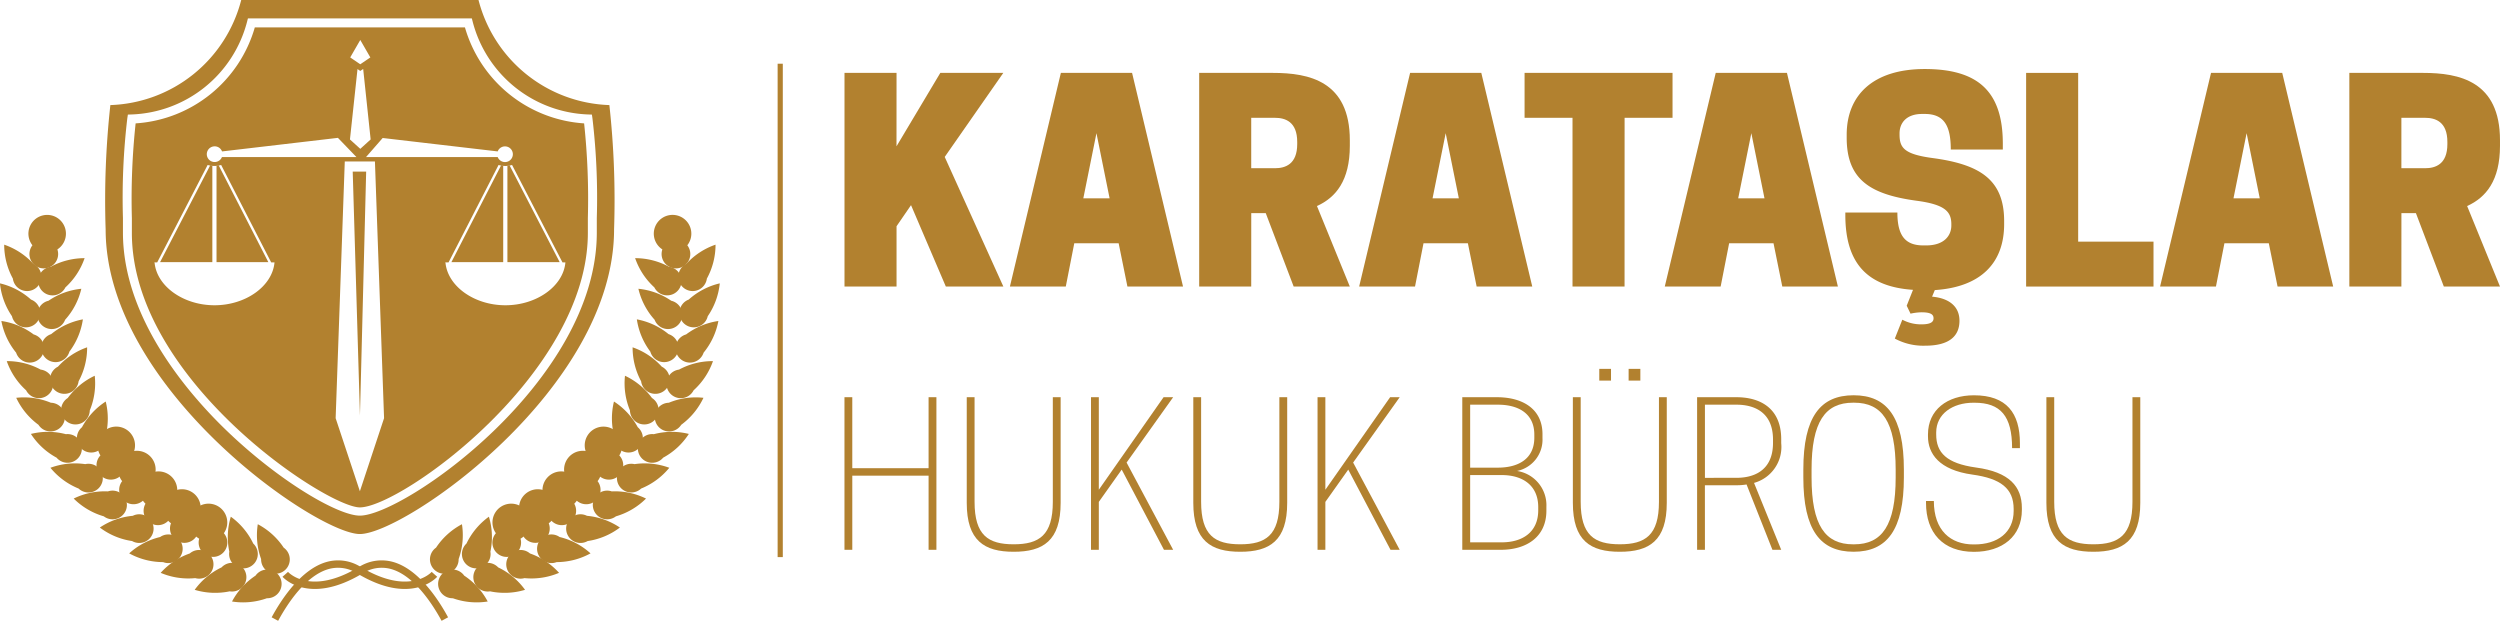<svg xmlns="http://www.w3.org/2000/svg" width="241.62" height="60" viewBox="0 0 241.62 60"><g transform="translate(-1905.319 -233.858)"><g transform="translate(1986.935 240.533)"><path d="M2084.262,255.913l4.237-7.1h6.089l-5.666,8.128,5.666,12.522h-5.56l-3.362-7.863-1.4,2.039v5.824h-5.03v-20.65h5.03Z" transform="translate(-2079.233 -248.448)" fill="#b2812f"/><path d="M2124.994,248.818l4.924,20.65h-5.374l-.847-4.183h-4.289l-.821,4.183h-5.4l4.925-20.65Zm-4.713,12.126h2.542l-1.272-6.3Z" transform="translate(-2097.197 -248.448)" fill="#b2812f"/><path d="M2157.061,269.468h-5.03v-20.65h7.121c3.495,0,7.439.794,7.439,6.513v.53c0,3.361-1.35,5-3.177,5.824l3.177,7.783h-5.427l-2.7-7.1h-1.4Zm2.3-11.437c.979,0,2.145-.371,2.145-2.33v-.212c0-1.959-1.165-2.329-2.145-2.329h-2.3v4.871Z" transform="translate(-2117.749 -248.448)" fill="#b2812f"/><path d="M2196.667,248.818l4.925,20.65h-5.375l-.847-4.183h-4.289l-.82,4.183h-5.4l4.924-20.65Zm-4.712,12.126h2.541l-1.271-6.3Z" transform="translate(-2135.118 -248.448)" fill="#b2812f"/><path d="M2228.477,269.468h-5.03V253.16h-4.633v-4.342h14.3v4.342h-4.633Z" transform="translate(-2153.083 -248.448)" fill="#b2812f"/><path d="M2259.4,248.818l4.924,20.65h-5.374l-.848-4.183h-4.289l-.821,4.183h-5.4l4.925-20.65Zm-4.712,12.126h2.542l-1.271-6.3Z" transform="translate(-2168.311 -248.448)" fill="#b2812f"/><path d="M2290.15,272.255a3.826,3.826,0,0,0,1.853.45c.9,0,1.165-.238,1.165-.582,0-.371-.265-.583-1.165-.583a5.356,5.356,0,0,0-1.059.132l-.37-.768.609-1.535c-4.289-.292-6.54-2.436-6.54-7.228V261.9h5.03c0,2.276.794,3.176,2.515,3.176h.264c1.722,0,2.436-.926,2.436-1.932v-.106c0-1.192-.556-1.906-3.336-2.277-4.5-.609-6.778-2.038-6.778-6.089v-.291c0-3.839,2.568-6.353,7.545-6.353,5.215,0,7.545,2.224,7.545,7.227v.556h-5.03c0-2.33-.662-3.441-2.515-3.441h-.265c-1.456,0-2.171.821-2.171,1.879v.106c0,1.271.424,1.906,3.2,2.277,4.5.608,6.909,2.039,6.909,6.089v.292c0,3.785-2.276,6.089-6.7,6.38l-.265.635c1.509.132,2.647.847,2.647,2.33,0,1.536-1.059,2.409-3.309,2.409a5.777,5.777,0,0,1-2.939-.688Z" transform="translate(-2187.911 -248.032)" fill="#b2812f"/><path d="M2321.746,269.468v-20.65h5.03v16.309h7.281v4.341Z" transform="translate(-2207.541 -248.448)" fill="#b2812f"/><path d="M2361.042,248.818l4.924,20.65h-5.374l-.847-4.183h-4.289l-.82,4.183h-5.4l4.924-20.65Zm-4.712,12.126h2.541l-1.271-6.3Z" transform="translate(-2222.085 -248.448)" fill="#b2812f"/><path d="M2393.109,269.468h-5.03v-20.65h7.122c3.494,0,7.438.794,7.438,6.513v.53c0,3.361-1.35,5-3.176,5.824l3.176,7.783h-5.427l-2.7-7.1h-1.4Zm2.3-11.437c.98,0,2.145-.371,2.145-2.33v-.212c0-1.959-1.165-2.329-2.145-2.329h-2.3v4.871Z" transform="translate(-2242.636 -248.448)" fill="#b2812f"/><g transform="translate(0 28.974)"><path d="M2088.119,315.527v14.747h-.756v-7.166h-7.374v7.166h-.756V315.527h.756v6.863h7.374v-6.863Z" transform="translate(-2079.233 -312.786)" fill="#b2812f"/><path d="M2104.328,325.737v-10.21h.756v10.115c0,3.232,1.323,4.1,3.781,4.1s3.782-.87,3.782-4.1V315.527h.756v10.21c0,3.668-1.7,4.727-4.538,4.727S2104.328,329.4,2104.328,325.737Z" transform="translate(-2092.51 -312.786)" fill="#b2812f"/><path d="M2130.582,324.47l6.258-8.943h.927l-4.5,6.315,4.5,8.432h-.888l-4.084-7.751-2.212,3.12v4.632h-.756V315.527h.756Z" transform="translate(-2106 -312.786)" fill="#b2812f"/><path d="M2150.825,325.737v-10.21h.756v10.115c0,3.232,1.324,4.1,3.781,4.1s3.781-.87,3.781-4.1V315.527h.757v10.21c0,3.668-1.7,4.727-4.538,4.727S2150.825,329.4,2150.825,325.737Z" transform="translate(-2117.111 -312.786)" fill="#b2812f"/><path d="M2177.079,324.47l6.258-8.943h.926l-4.5,6.315,4.5,8.432h-.888l-4.084-7.751-2.212,3.12v4.632h-.756V315.527h.756Z" transform="translate(-2130.601 -312.786)" fill="#b2812f"/><path d="M2209.384,315.527c2.514,0,4.4,1.154,4.4,3.574v.378a3.089,3.089,0,0,1-2.458,3.176,3.348,3.348,0,0,1,2.836,3.459v.379c0,2.514-1.891,3.781-4.405,3.781h-3.724V315.527Zm-2.59.719v6.088h2.684c1.948,0,3.517-.832,3.517-2.892v-.3c0-2.061-1.569-2.893-3.517-2.893Zm0,6.806v6.5h3.063c1.948,0,3.516-.946,3.516-3.1v-.3c0-2.155-1.569-3.1-3.516-3.1Z" transform="translate(-2146.322 -312.786)" fill="#b2812f"/><path d="M2228.723,322.657v-10.21h.757v10.115c0,3.232,1.324,4.1,3.781,4.1s3.782-.87,3.782-4.1V312.448h.756v10.21c0,3.668-1.7,4.727-4.538,4.727S2228.723,326.325,2228.723,322.657Zm3.687-11.816h-1.134v-1.134h1.134Zm2.836,0h-1.134v-1.134h1.134Z" transform="translate(-2158.325 -309.707)" fill="#b2812f"/><path d="M2254.977,330.274h-.756V315.527h3.819c2,0,4.31.851,4.31,4.065v.378a3.606,3.606,0,0,1-2.627,3.839l2.627,6.465h-.85l-2.5-6.314a5.585,5.585,0,0,1-.964.075h-3.063Zm3.063-6.957c1.437,0,3.517-.529,3.517-3.384v-.3c0-2.855-2.08-3.384-3.517-3.384h-3.063v7.07Z" transform="translate(-2171.815 -312.786)" fill="#b2812f"/><path d="M2276.024,323.067v-.756c0-5.1,1.645-7.184,4.859-7.184s4.858,2.08,4.858,7.184v.756c0,5.1-1.645,7.184-4.858,7.184S2276.024,328.172,2276.024,323.067Zm4.916,6.466c2.685,0,4.008-1.834,4.008-6.466v-.756c0-4.632-1.323-6.466-4.008-6.466h-.113c-2.685,0-4.008,1.834-4.008,6.466v.756c0,4.632,1.323,6.466,4.008,6.466Z" transform="translate(-2183.351 -312.575)" fill="#b2812f"/><path d="M2301.389,319.1v-.189c0-2.364,1.853-3.781,4.443-3.781,3.157,0,4.442,1.72,4.442,4.632v.473h-.756c0-3.1-1.115-4.386-3.63-4.386h-.113c-2,0-3.592,1.078-3.592,2.874v.189c0,1.739.964,2.8,3.856,3.2,3.215.435,4.424,1.834,4.424,3.913v.189c0,2.534-1.871,4.046-4.631,4.046-3.006,0-4.633-1.853-4.633-4.727v-.189h.757c0,2.855,1.626,4.2,3.819,4.2h.113c2.213,0,3.781-1.153,3.781-3.233v-.189c0-1.985-1.247-2.949-3.989-3.328C2302.467,322.349,2301.389,320.779,2301.389,319.1Z" transform="translate(-2196.67 -312.575)" fill="#b2812f"/><path d="M2325.9,325.737v-10.21h.756v10.115c0,3.232,1.323,4.1,3.781,4.1s3.781-.87,3.781-4.1V315.527h.756v10.21c0,3.668-1.7,4.727-4.537,4.727S2325.9,329.4,2325.9,325.737Z" transform="translate(-2209.736 -312.786)" fill="#b2812f"/></g></g><g transform="translate(1905.319 233.858)"><path d="M1978.4,292.715l.6-23.574h-1.3Z" transform="translate(-1943.611 -252.557)" fill="#b2812f"/><path d="M1975.681,244.014a13.524,13.524,0,0,1-12.648-10.156H1940.1a13.525,13.525,0,0,1-12.648,10.156,84.241,84.241,0,0,0-.456,12.01c0,15.414,20.4,29.447,24.569,29.447,4.318,0,24.57-14.033,24.57-29.447A84.343,84.343,0,0,0,1975.681,244.014Zm-1.215,10.909v1.414c0,14.395-18.684,27.356-22.9,27.356-2.115,0-7.829-3.334-12.964-8.3-3.709-3.588-9.934-10.834-9.934-19.058l0-1.414a65.767,65.767,0,0,1,.423-9.634l.054-.355.358-.011a11.982,11.982,0,0,0,11.161-8.961l.083-.325h21.641l.083.325a11.981,11.981,0,0,0,11.161,8.961l.359.011.053.355A65.568,65.568,0,0,1,1974.466,254.922Z" transform="translate(-1916.786 -233.858)" fill="#b2812f"/><path d="M1949.757,267.845v9.324h5.008l-4.815-9.378C1949.84,267.825,1949.87,267.839,1949.757,267.845Z" transform="translate(-1928.83 -251.833)" fill="#b2812f"/><path d="M1997.96,277.169h5.007v-9.324c-.113-.006-.081-.02-.191-.054Z" transform="translate(-1954.333 -251.833)" fill="#b2812f"/><path d="M1938.168,277.166h5.052v-9.323c-.115,0-.085-.023-.194-.058Z" transform="translate(-1922.698 -251.83)" fill="#b2812f"/><path d="M2009.455,267.843v9.323h5.052l-4.858-9.381C2009.541,267.82,2009.571,267.839,2009.455,267.843Z" transform="translate(-1960.415 -251.83)" fill="#b2812f"/><g transform="translate(0 20.797)"><path d="M1911.94,281.078a1.387,1.387,0,1,0,2.41.4,1.813,1.813,0,1,0-2.41-.4Z" transform="translate(-1908.805 -278.17)" fill="#b2812f"/><g transform="translate(0.406 2.853)"><path d="M1907.017,287.5a1.385,1.385,0,1,0,1.988-1.418,6.825,6.825,0,0,0-2.825-1.857A6.819,6.819,0,0,0,1907.017,287.5Z" transform="translate(-1906.18 -284.228)" fill="#b2812f"/><path d="M1916.058,289.815a1.387,1.387,0,1,1-1.418-1.991,6.824,6.824,0,0,1,3.274-.834A6.824,6.824,0,0,1,1916.058,289.815Z" transform="translate(-1910.143 -285.689)" fill="#b2812f"/></g><g transform="translate(0 6.59)"><path d="M1906.476,295.338a1.386,1.386,0,1,0,1.839-1.609,6.83,6.83,0,0,0-3-1.567A6.82,6.82,0,0,0,1906.476,295.338Z" transform="translate(-1905.319 -292.163)" fill="#b2812f"/><path d="M1915.995,296.268a1.385,1.385,0,1,1-1.609-1.837,6.8,6.8,0,0,1,3.175-1.158A6.787,6.787,0,0,1,1915.995,296.268Z" transform="translate(-1909.701 -292.75)" fill="#b2812f"/></g><g transform="translate(0.133 10.068)"><path d="M1907.028,302.946a1.386,1.386,0,1,0,1.694-1.761,6.815,6.815,0,0,0-3.12-1.3A6.816,6.816,0,0,0,1907.028,302.946Z" transform="translate(-1905.602 -299.727)" fill="#b2812f"/><path d="M1916.864,302.67a1.387,1.387,0,1,1-1.761-1.693,6.818,6.818,0,0,1,3.064-1.427A6.85,6.85,0,0,1,1916.864,302.67Z" transform="translate(-1910.289 -299.55)" fill="#b2812f"/></g><g transform="translate(0.653 12.77)"><path d="M1908.577,310.945a1.386,1.386,0,1,0,1.409-2,6.818,6.818,0,0,0-3.28-.82A6.827,6.827,0,0,0,1908.577,310.945Z" transform="translate(-1906.706 -306.79)" fill="#b2812f"/><path d="M1918.737,308.571a1.386,1.386,0,1,1-1.995-1.412,6.835,6.835,0,0,1,2.819-1.871A6.839,6.839,0,0,1,1918.737,308.571Z" transform="translate(-1911.793 -305.288)" fill="#b2812f"/></g><g transform="translate(1.57 15.518)"><path d="M1910.8,318.219a1.386,1.386,0,1,0,1.2-2.131,6.8,6.8,0,0,0-3.35-.478A6.858,6.858,0,0,0,1910.8,318.219Z" transform="translate(-1908.652 -313.478)" fill="#b2812f"/><path d="M1921.021,314.468a1.386,1.386,0,1,1-2.129-1.195,6.834,6.834,0,0,1,2.607-2.151A6.815,6.815,0,0,1,1921.021,314.468Z" transform="translate(-1913.913 -311.122)" fill="#b2812f"/></g><g transform="translate(2.986 18.013)"><path d="M1914.142,325.116a1.386,1.386,0,1,0,.9-2.271,6.815,6.815,0,0,0-3.381-.024A6.806,6.806,0,0,0,1914.142,325.116Z" transform="translate(-1911.659 -319.692)" fill="#b2812f"/><path d="M1924.227,319.8a1.386,1.386,0,1,1-2.27-.9,6.812,6.812,0,0,1,2.295-2.483A6.836,6.836,0,0,1,1924.227,319.8Z" transform="translate(-1917.02 -316.42)" fill="#b2812f"/></g><g transform="translate(4.874 20.497)"><path d="M1918.392,331.5a1.387,1.387,0,1,0,.641-2.36,6.846,6.846,0,0,0-3.364.352A6.855,6.855,0,0,0,1918.392,331.5Z" transform="translate(-1915.669 -325.576)" fill="#b2812f"/><path d="M1928.194,325.058a1.386,1.386,0,1,1-2.356-.642,1.813,1.813,0,1,1,2.356.642Z" transform="translate(-1921.005 -321.695)" fill="#b2812f"/></g><g transform="translate(7.121 22.798)"><path d="M1923.354,337.225a1.386,1.386,0,1,0,.4-2.411,6.825,6.825,0,0,0-3.311.693A6.81,6.81,0,0,0,1923.354,337.225Z" transform="translate(-1920.441 -330.917)" fill="#b2812f"/><path d="M1932.763,329.887a1.386,1.386,0,1,1-2.41-.4,1.812,1.812,0,1,1,2.41.4Z" transform="translate(-1925.668 -326.581)" fill="#b2812f"/></g><g transform="translate(9.649 24.766)"><path d="M1928.926,342.3a1.386,1.386,0,1,0,.068-2.439,6.805,6.805,0,0,0-3.185,1.134A6.789,6.789,0,0,0,1928.926,342.3Z" transform="translate(-1925.809 -335.572)" fill="#b2812f"/><path d="M1937.621,333.944a1.386,1.386,0,1,1-2.443-.064,1.814,1.814,0,1,1,2.443.064Z" transform="translate(-1930.766 -330.76)" fill="#b2812f"/></g><g transform="translate(12.487 26.5)"><path d="M1935.112,346.627a1.385,1.385,0,1,0-.287-2.426,6.8,6.8,0,0,0-2.991,1.581A6.843,6.843,0,0,0,1935.112,346.627Z" transform="translate(-1931.835 -339.597)" fill="#b2812f"/><path d="M1942.82,337.434a1.386,1.386,0,1,1-2.427.284,1.814,1.814,0,1,1,2.427-.284Z" transform="translate(-1936.353 -334.443)" fill="#b2812f"/></g><g transform="translate(15.529 27.923)"><path d="M1941.636,349.913a1.386,1.386,0,1,0-.528-2.385,6.812,6.812,0,0,0-2.814,1.875A6.826,6.826,0,0,0,1941.636,349.913Z" transform="translate(-1938.294 -342.759)" fill="#b2812f"/><path d="M1948.505,340.279a1.386,1.386,0,1,1-2.385.53,1.813,1.813,0,1,1,2.385-.53Z" transform="translate(-1942.398 -337.465)" fill="#b2812f"/></g><g transform="translate(18.819 29.141)"><path d="M1948.66,352.626a1.386,1.386,0,1,0-.782-2.315,6.833,6.833,0,0,0-2.6,2.169A6.834,6.834,0,0,0,1948.66,352.626Z" transform="translate(-1945.281 -345.413)" fill="#b2812f"/><path d="M1954.5,342.644a1.386,1.386,0,1,1-2.312.786,6.8,6.8,0,0,1,.145-3.38A6.839,6.839,0,0,1,1954.5,342.644Z" transform="translate(-1948.844 -340.05)" fill="#b2812f"/></g><g transform="translate(22.43 29.865)"><path d="M1956.314,354.054a1.387,1.387,0,1,0-1.1-2.185,6.833,6.833,0,0,0-2.271,2.5A6.825,6.825,0,0,0,1956.314,354.054Z" transform="translate(-1952.948 -346.897)" fill="#b2812f"/><path d="M1960.638,343.857a1.386,1.386,0,1,1-2.183,1.1,6.8,6.8,0,0,1-.321-3.366A6.814,6.814,0,0,1,1960.638,343.857Z" transform="translate(-1955.649 -341.588)" fill="#b2812f"/></g><g transform="translate(27.305 33.358)"><path d="M1978.674,354.85c-.872-1.607-2.668-4.4-4.911-5.011a3.416,3.416,0,0,0-2.735.434c-5.169,3.108-7.625.437-7.729.321l.534-.472-.267.235.266-.236c.088.1,2.194,2.326,6.83-.458a4.088,4.088,0,0,1,3.288-.511c2.5.682,4.426,3.652,5.351,5.36Z" transform="translate(-1963.3 -349.005)" fill="#b2812f"/></g><g transform="translate(26.256)"><g transform="translate(15.64)"><path d="M2043.623,281.078a1.387,1.387,0,1,1-2.411.4,1.814,1.814,0,1,1,2.411-.4Z" transform="translate(-2019.092 -278.17)" fill="#b2812f"/><g transform="translate(19.489 2.853)"><path d="M2047.678,287.5a1.385,1.385,0,1,1-1.988-1.418,6.829,6.829,0,0,1,2.825-1.857A6.809,6.809,0,0,1,2047.678,287.5Z" transform="translate(-2040.745 -284.228)" fill="#b2812f"/><path d="M2037.526,289.815a1.386,1.386,0,1,0,1.417-1.991,6.823,6.823,0,0,0-3.274-.834A6.816,6.816,0,0,0,2037.526,289.815Z" transform="translate(-2035.669 -285.689)" fill="#b2812f"/></g><g transform="translate(19.804 6.59)"><path d="M2047.87,295.338a1.386,1.386,0,1,1-1.838-1.609,6.828,6.828,0,0,1,3-1.567A6.811,6.811,0,0,1,2047.87,295.338Z" transform="translate(-2041.168 -292.163)" fill="#b2812f"/><path d="M2037.906,296.268a1.385,1.385,0,1,0,1.609-1.837,6.807,6.807,0,0,0-3.176-1.158A6.786,6.786,0,0,0,2037.906,296.268Z" transform="translate(-2036.339 -292.75)" fill="#b2812f"/></g><g transform="translate(19.654 10.068)"><path d="M2047.025,302.946a1.386,1.386,0,1,1-1.693-1.761,6.816,6.816,0,0,1,3.121-1.3A6.813,6.813,0,0,1,2047.025,302.946Z" transform="translate(-2040.573 -299.727)" fill="#b2812f"/><path d="M2037.323,302.67a1.387,1.387,0,1,0,1.761-1.693,6.821,6.821,0,0,0-3.065-1.427A6.842,6.842,0,0,0,2037.323,302.67Z" transform="translate(-2036.019 -299.55)" fill="#b2812f"/></g><g transform="translate(19.244 12.77)"><path d="M2044.99,310.945a1.386,1.386,0,1,1-1.409-2,6.82,6.82,0,0,1,3.281-.82A6.833,6.833,0,0,1,2044.99,310.945Z" transform="translate(-2039.094 -306.79)" fill="#b2812f"/><path d="M2035.973,308.571a1.386,1.386,0,1,0,1.995-1.412,6.836,6.836,0,0,0-2.819-1.871A6.842,6.842,0,0,0,2035.973,308.571Z" transform="translate(-2035.149 -305.288)" fill="#b2812f"/></g><g transform="translate(18.475 15.518)"><path d="M2042.456,318.219a1.387,1.387,0,1,1-1.2-2.131,6.8,6.8,0,0,1,3.349-.478A6.863,6.863,0,0,1,2042.456,318.219Z" transform="translate(-2036.988 -313.478)" fill="#b2812f"/><path d="M2034.028,314.468a1.386,1.386,0,1,0,2.129-1.195,6.833,6.833,0,0,0-2.608-2.151A6.829,6.829,0,0,0,2034.028,314.468Z" transform="translate(-2033.516 -311.122)" fill="#b2812f"/></g><g transform="translate(17.232 18.013)"><path d="M2038.784,325.116a1.386,1.386,0,1,1-.9-2.271,6.815,6.815,0,0,1,3.381-.024A6.811,6.811,0,0,1,2038.784,325.116Z" transform="translate(-2033.819 -319.692)" fill="#b2812f"/><path d="M2031.117,319.8a1.386,1.386,0,1,0,2.27-.9,6.817,6.817,0,0,0-2.3-2.483A6.843,6.843,0,0,0,2031.117,319.8Z" transform="translate(-2030.876 -316.42)" fill="#b2812f"/></g><g transform="translate(15.494 20.497)"><path d="M2034.327,331.5a1.387,1.387,0,1,1-.641-2.36,6.849,6.849,0,0,1,3.364.352A6.859,6.859,0,0,1,2034.327,331.5Z" transform="translate(-2029.752 -325.576)" fill="#b2812f"/><path d="M2027.294,325.058a1.386,1.386,0,1,0,2.356-.642,1.812,1.812,0,1,0-2.356.642Z" transform="translate(-2027.186 -321.695)" fill="#b2812f"/></g><g transform="translate(13.41 22.798)"><path d="M2029.238,337.225a1.386,1.386,0,1,1-.4-2.411,6.828,6.828,0,0,1,3.311.693A6.809,6.809,0,0,1,2029.238,337.225Z" transform="translate(-2025.018 -330.917)" fill="#b2812f"/><path d="M2022.8,329.887a1.386,1.386,0,1,0,2.409-.4,1.812,1.812,0,1,0-2.409.4Z" transform="translate(-2022.761 -326.581)" fill="#b2812f"/></g><g transform="translate(11.16 24.766)"><path d="M2023.589,342.3a1.386,1.386,0,1,1-.068-2.439,6.8,6.8,0,0,1,3.184,1.134A6.788,6.788,0,0,1,2023.589,342.3Z" transform="translate(-2019.85 -335.572)" fill="#b2812f"/><path d="M2017.984,333.944a1.386,1.386,0,1,0,2.443-.064,1.814,1.814,0,1,0-2.443.064Z" transform="translate(-2017.983 -330.76)" fill="#b2812f"/></g><g transform="translate(8.694 26.5)"><path d="M2017.442,346.627a1.385,1.385,0,1,1,.288-2.426,6.793,6.793,0,0,1,2.989,1.581A6.842,6.842,0,0,1,2017.442,346.627Z" transform="translate(-2014.236 -339.597)" fill="#b2812f"/><path d="M2012.764,337.434a1.386,1.386,0,1,0,2.428.284,1.814,1.814,0,1,0-2.428-.284Z" transform="translate(-2012.747 -334.443)" fill="#b2812f"/></g><g transform="translate(5.972 27.923)"><path d="M2011.019,349.913a1.386,1.386,0,1,1,.527-2.385,6.811,6.811,0,0,1,2.814,1.875A6.823,6.823,0,0,1,2011.019,349.913Z" transform="translate(-2008.196 -342.759)" fill="#b2812f"/><path d="M2007.024,340.279a1.386,1.386,0,1,0,2.384.53,1.813,1.813,0,1,0-2.384-.53Z" transform="translate(-2006.966 -337.465)" fill="#b2812f"/></g><g transform="translate(3.063 29.141)"><path d="M2004.163,352.626a1.386,1.386,0,1,1,.782-2.315,6.838,6.838,0,0,1,2.6,2.169A6.833,6.833,0,0,1,2004.163,352.626Z" transform="translate(-2001.759 -345.413)" fill="#b2812f"/><path d="M2000.914,342.644a1.386,1.386,0,1,0,2.312.786,6.8,6.8,0,0,0-.144-3.38A6.841,6.841,0,0,0,2000.914,342.644Z" transform="translate(-2000.789 -340.05)" fill="#b2812f"/></g><g transform="translate(0 29.865)"><path d="M1996.818,354.054a1.387,1.387,0,1,1,1.1-2.185,6.825,6.825,0,0,1,2.27,2.5A6.825,6.825,0,0,1,1996.818,354.054Z" transform="translate(-1994.949 -346.897)" fill="#b2812f"/><path d="M1994.531,343.857a1.386,1.386,0,1,0,2.184,1.1,6.8,6.8,0,0,0,.32-3.366A6.812,6.812,0,0,0,1994.531,343.857Z" transform="translate(-1994.285 -341.588)" fill="#b2812f"/></g></g><g transform="translate(0 33.358)"><path d="M1961.7,354.85c.871-1.607,2.667-4.4,4.911-5.011a3.415,3.415,0,0,1,2.735.434c5.169,3.108,7.625.437,7.727.321l-.534-.472.267.235-.265-.236c-.089.1-2.2,2.326-6.83-.458a4.089,4.089,0,0,0-3.289-.511c-2.5.682-4.425,3.652-5.35,5.36Z" transform="translate(-1961.074 -349.005)" fill="#b2812f"/></g></g></g><path d="M1976.088,248.754a12.856,12.856,0,0,1-11.519-9.28h-20.307a12.858,12.858,0,0,1-11.52,9.28,68.716,68.716,0,0,0-.363,9.167l0,1.417c0,14.182,18.825,26.53,22.034,26.53,3.938,0,22.036-12.9,22.036-26.53l0-1.417A68.679,68.679,0,0,0,1976.088,248.754Zm-8.353,2.709a.758.758,0,1,1,0,.544h-12.723l1.607-1.841Zm-14.22-9.143.939-1.628.938,1.628.036.059-.975.662-.971-.662Zm.671,1.184.268.181.281-.19.721,6.812-1,.907-1-.907Zm-13.8,7.468a.757.757,0,0,1,.708.492l11.2-1.312,1.79,1.857h-13a.758.758,0,1,1-.7-1.036Zm-.02,15.36c-2.974,0-5.549-1.8-5.789-4.086l-.029-.059h.28l4.874-9.415a2.24,2.24,0,0,0,1.306,0l4.835,9.414h.322C1945.961,264.5,1943.367,266.332,1940.368,266.332Zm14.05,17.977-2.343-7.064.883-24.812h2.914l.883,24.812Zm14.064-17.977c-2.974,0-5.548-1.8-5.79-4.086l-.027-.059h.322l4.833-9.414a2.241,2.241,0,0,0,1.306,0l4.873,9.415h.282C1974.076,264.5,1971.483,266.332,1968.483,266.332Z" transform="translate(-1919.634 -236.829)" fill="#b2812f"/></g><line y2="47.685" transform="translate(1980.725 240.016)" fill="none" stroke="#b2812f" stroke-miterlimit="10" stroke-width="0.5"/></g></svg>